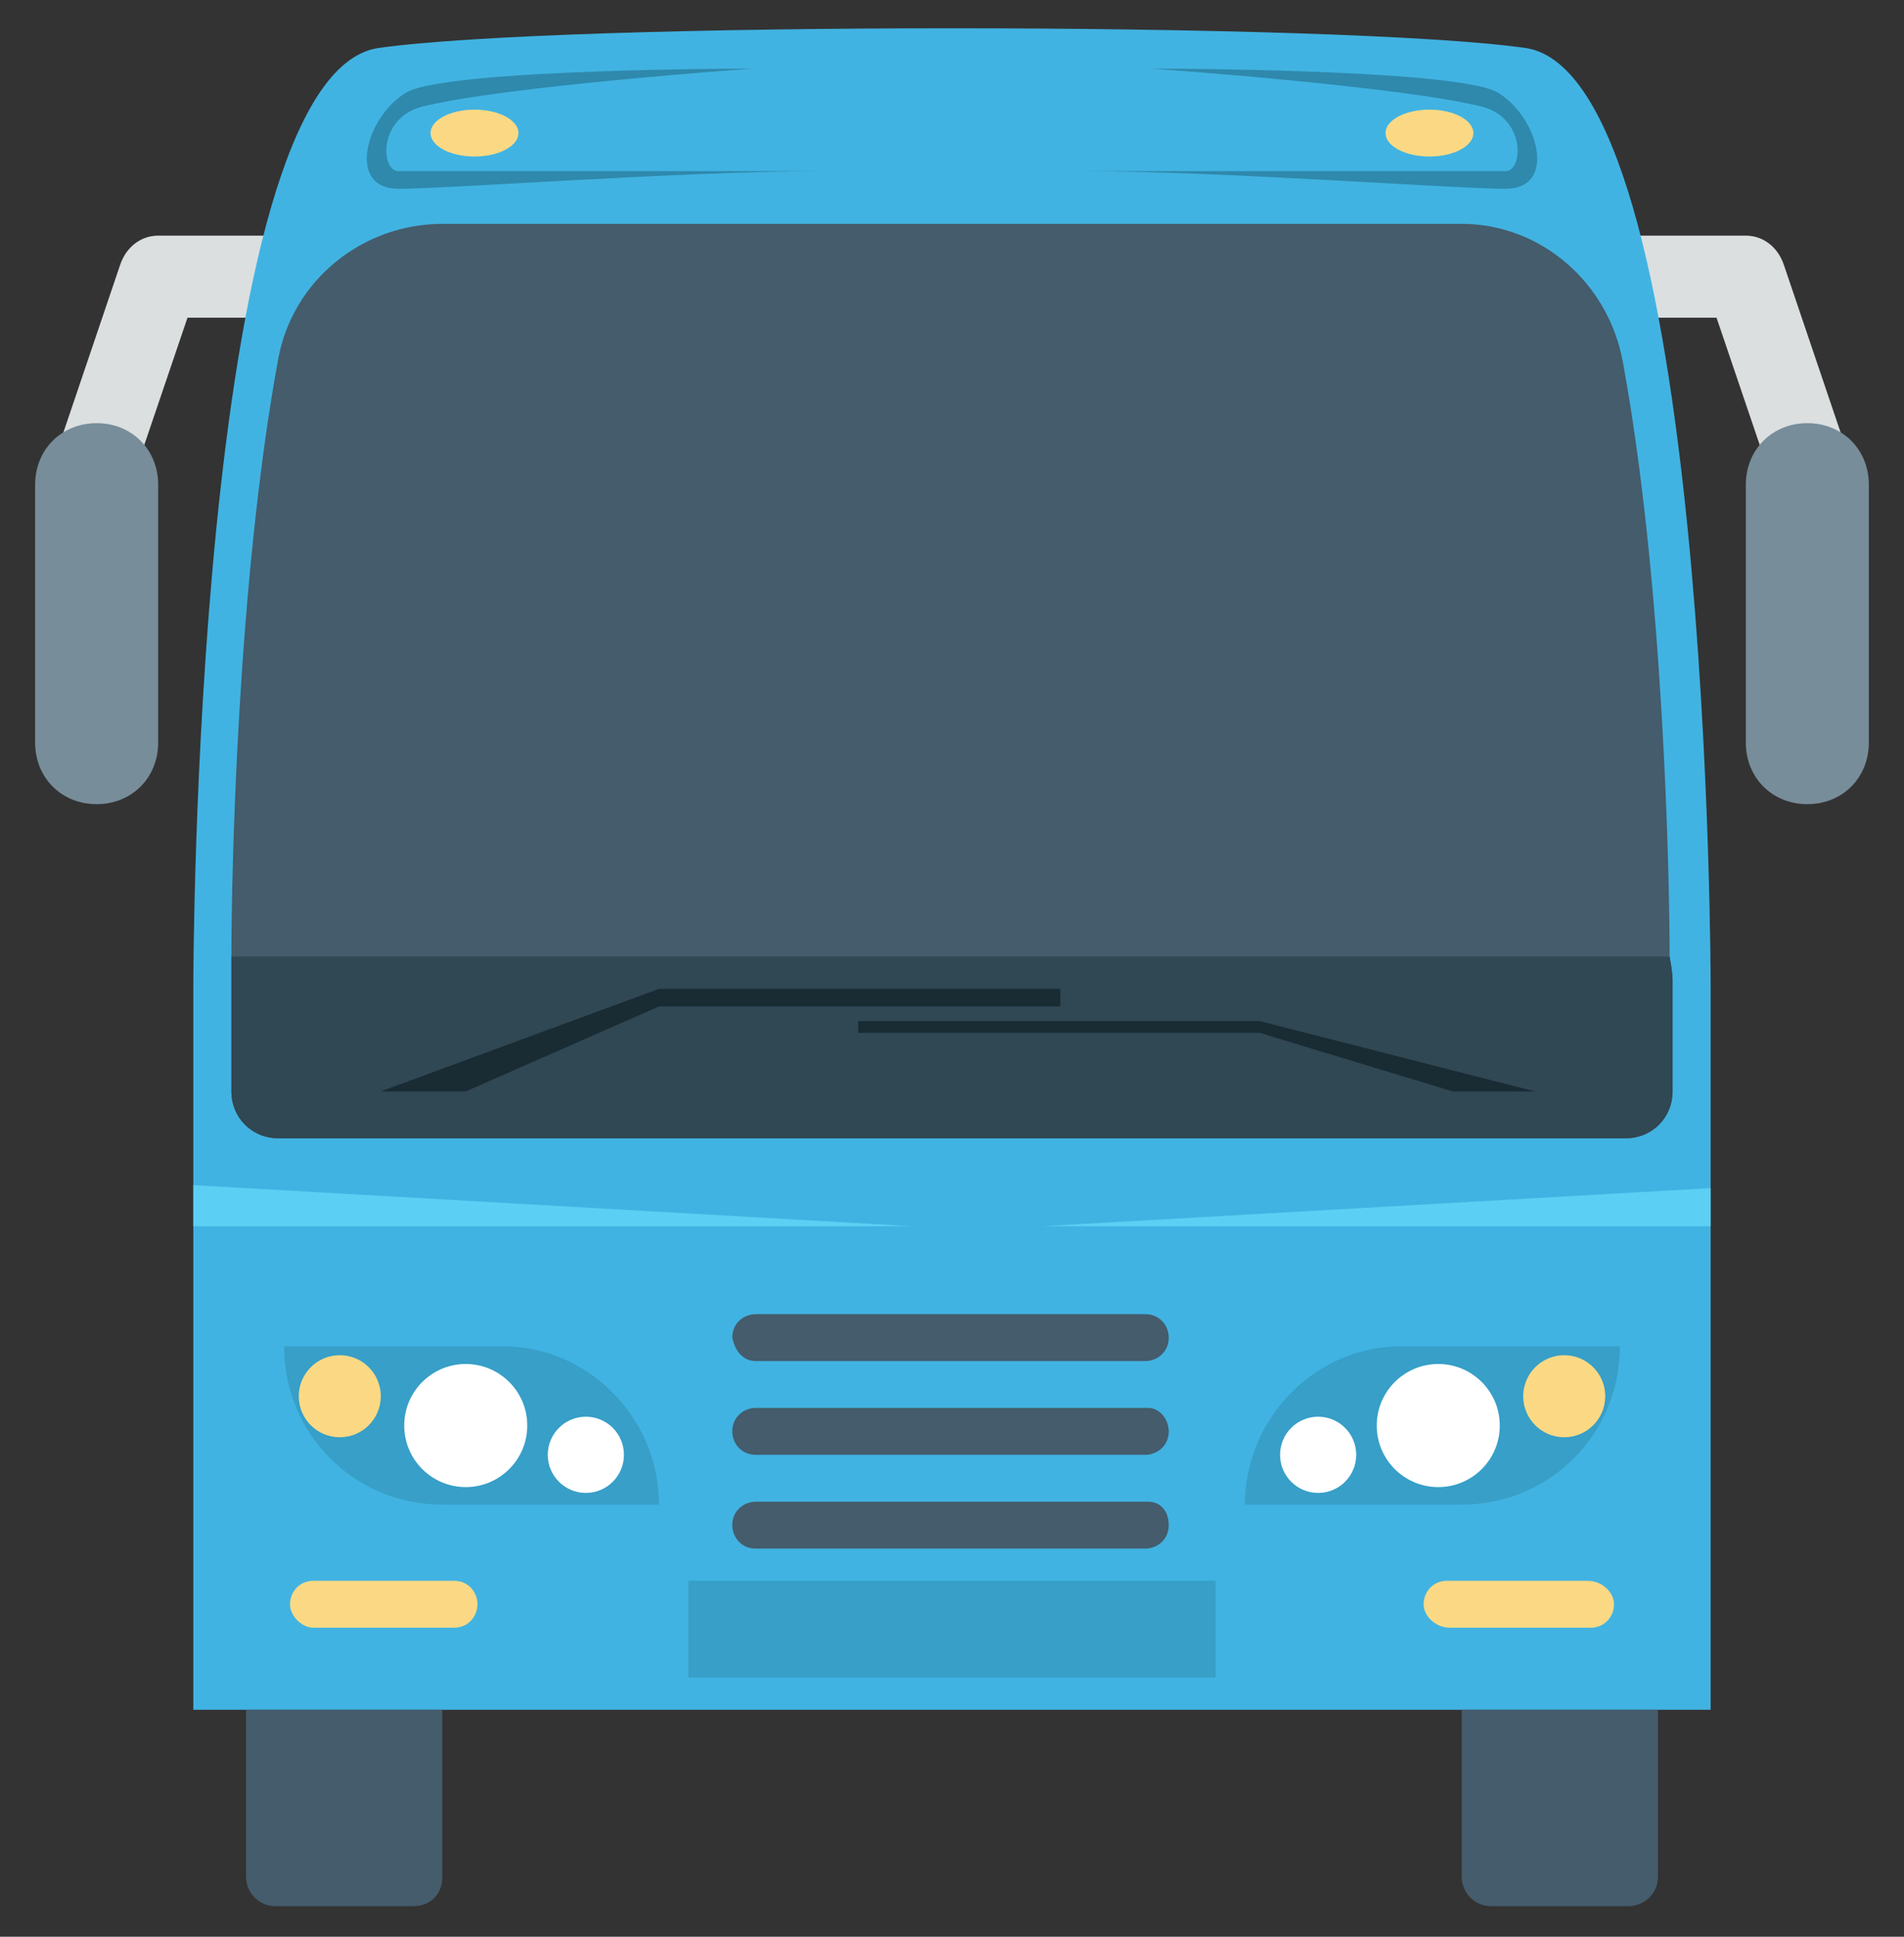 <svg width="60" height="61" viewBox="0 0 60 61" fill="none" xmlns="http://www.w3.org/2000/svg">
<rect x="0" y="0" width="60" height="61" fill="#333333" stroke="none"/>
<g clip-path="url(#clip0_1462_31290)">
<path d="M3.046 15.822C2.954 15.822 2.769 15.822 2.677 15.73C2.031 15.545 1.662 14.806 1.846 14.068L3.785 8.345C3.969 7.791 4.431 7.422 4.985 7.422H9.323C10.062 7.422 10.616 7.976 10.616 8.714C10.616 9.453 10.062 10.007 9.323 10.007H5.908L4.246 14.899C4.154 15.453 3.6 15.822 3.046 15.822Z" fill="#DBDFE0"/>
<path d="M3.046 13.328C1.938 13.328 1.107 14.159 1.107 15.267V23.39C1.107 24.497 1.938 25.328 3.046 25.328C4.154 25.328 4.984 24.497 4.984 23.39V15.267C4.984 14.159 4.154 13.328 3.046 13.328Z" fill="#788D9A"/>
<path d="M56.954 15.822C57.046 15.822 57.231 15.822 57.323 15.73C57.969 15.545 58.339 14.806 58.154 14.068L56.215 8.345C56.031 7.791 55.569 7.422 55.016 7.422H50.677C49.939 7.422 49.385 7.976 49.385 8.714C49.385 9.453 49.939 10.007 50.677 10.007H54.093L55.754 14.899C55.846 15.453 56.4 15.822 56.954 15.822Z" fill="#DBDFE0"/>
<path d="M56.954 13.328C58.062 13.328 58.892 14.159 58.892 15.267V23.39C58.892 24.497 58.062 25.328 56.954 25.328C55.846 25.328 55.016 24.497 55.016 23.39V15.267C55.016 14.159 55.846 13.328 56.954 13.328Z" fill="#788D9A"/>
<path d="M53.907 31.052V53.852H6.092V31.052C6.092 31.052 6.092 2.437 11.907 1.514C17.723 0.683 42.276 0.683 48.092 1.514C53.907 2.437 53.907 31.052 53.907 31.052Z" fill="#41B3E2"/>
<path d="M52.707 30.866V34.374C52.707 35.205 52.061 35.851 51.23 35.851H8.769C7.938 35.851 7.292 35.205 7.292 34.374V30.866C7.292 30.866 7.292 30.589 7.292 30.128C7.292 27.543 7.477 18.312 8.769 11.297C9.23 8.805 11.446 7.051 13.938 7.051H46.061C48.553 7.051 50.677 8.897 51.138 11.389C52.431 18.405 52.615 27.635 52.615 30.22C52.707 30.589 52.707 30.866 52.707 30.866Z" fill="#445C6C"/>
<path d="M20.768 47.39H13.938C11.168 47.39 8.953 45.174 8.953 42.405H15.692C18.461 42.313 20.768 44.62 20.768 47.39Z" fill="#379FC8"/>
<path d="M14.677 46.838C15.747 46.838 16.615 45.97 16.615 44.899C16.615 43.829 15.747 42.961 14.677 42.961C13.606 42.961 12.738 43.829 12.738 44.899C12.738 45.97 13.606 46.838 14.677 46.838Z" fill="white"/>
<path d="M18.462 47.021C19.125 47.021 19.662 46.484 19.662 45.821C19.662 45.158 19.125 44.621 18.462 44.621C17.799 44.621 17.262 45.158 17.262 45.821C17.262 46.484 17.799 47.021 18.462 47.021Z" fill="white"/>
<path d="M10.707 45.268C11.421 45.268 12 44.69 12 43.976C12 43.262 11.421 42.684 10.707 42.684C9.994 42.684 9.415 43.262 9.415 43.976C9.415 44.69 9.994 45.268 10.707 45.268Z" fill="#FBD984"/>
<path d="M39.23 47.39H46.061C48.831 47.39 51.046 45.174 51.046 42.405H44.307C41.538 42.313 39.23 44.62 39.23 47.39Z" fill="#379FC8"/>
<path d="M45.323 46.838C46.394 46.838 47.262 45.97 47.262 44.899C47.262 43.829 46.394 42.961 45.323 42.961C44.253 42.961 43.385 43.829 43.385 44.899C43.385 45.97 44.253 46.838 45.323 46.838Z" fill="white"/>
<path d="M41.538 47.021C42.201 47.021 42.738 46.484 42.738 45.821C42.738 45.158 42.201 44.621 41.538 44.621C40.875 44.621 40.338 45.158 40.338 45.821C40.338 46.484 40.875 47.021 41.538 47.021Z" fill="white"/>
<path d="M49.292 45.268C50.006 45.268 50.585 44.69 50.585 43.976C50.585 43.262 50.006 42.684 49.292 42.684C48.579 42.684 48 43.262 48 43.976C48 44.69 48.579 45.268 49.292 45.268Z" fill="#FBD984"/>
<path d="M23.815 42.868H36.092C36.461 42.868 36.83 42.591 36.83 42.129C36.83 41.76 36.553 41.391 36.092 41.391H23.815C23.445 41.391 23.076 41.667 23.076 42.129C23.169 42.591 23.445 42.868 23.815 42.868ZM36.184 44.344H23.815C23.445 44.344 23.076 44.621 23.076 45.083C23.076 45.452 23.353 45.821 23.815 45.821H36.092C36.461 45.821 36.83 45.544 36.83 45.083C36.83 44.714 36.553 44.344 36.184 44.344ZM36.184 47.298H23.815C23.445 47.298 23.076 47.575 23.076 48.037C23.076 48.406 23.353 48.775 23.815 48.775H36.092C36.461 48.775 36.83 48.498 36.83 48.037C36.83 47.575 36.553 47.298 36.184 47.298Z" fill="#445C6C"/>
<path d="M38.308 49.789H21.692V52.835H38.308V49.789Z" fill="#379FC8"/>
<path d="M14.308 49.789H9.877C9.416 49.789 9.139 50.158 9.139 50.528C9.139 50.897 9.508 51.266 9.877 51.266H14.308C14.769 51.266 15.046 50.897 15.046 50.528C15.046 50.158 14.769 49.789 14.308 49.789ZM50.031 49.789H45.6C45.139 49.789 44.862 50.158 44.862 50.528C44.862 50.897 45.231 51.266 45.693 51.266H50.123C50.585 51.266 50.862 50.897 50.862 50.528C50.862 50.158 50.492 49.789 50.031 49.789Z" fill="#FBD984"/>
<path d="M7.754 53.852V59.113C7.754 59.575 8.123 60.036 8.677 60.036H13.015C13.569 60.036 13.938 59.667 13.938 59.113V53.852H7.754ZM46.062 53.852V59.113C46.062 59.575 46.431 60.036 46.985 60.036H51.323C51.785 60.036 52.246 59.667 52.246 59.113V53.852H46.062Z" fill="#445C6C"/>
<path d="M28.707 38.62H6.092V37.328L28.707 38.62Z" fill="#5BD0F4"/>
<path d="M53.907 37.422V38.622H32.861L53.907 37.422Z" fill="#5BD0F4"/>
<path d="M52.707 30.867V34.375C52.707 35.206 52.061 35.852 51.23 35.852H8.769C7.938 35.852 7.292 35.206 7.292 34.375V30.867C7.292 30.867 7.292 30.59 7.292 30.129H52.615C52.707 30.59 52.707 30.867 52.707 30.867Z" fill="#304754"/>
<path d="M12 34.375L20.769 31.145H33.415V31.698H20.769L14.677 34.375H12Z" fill="#192B33"/>
<path d="M48.369 34.376L39.692 32.16H27.046V32.529H39.692L45.784 34.376H48.369Z" fill="#192B33"/>
<path d="M23.722 2.16C23.722 2.16 14.215 2.16 12.83 2.899C11.538 3.637 10.892 5.945 12.553 5.945C14.215 5.945 21.507 5.391 25.938 5.391C25.938 5.391 14.861 5.391 12.553 5.391C11.999 5.391 11.907 3.729 13.292 3.36C15.876 2.714 23.722 2.16 23.722 2.16Z" fill="#2E89AC"/>
<path d="M14.953 4.93C15.718 4.93 16.338 4.599 16.338 4.192C16.338 3.784 15.718 3.453 14.953 3.453C14.188 3.453 13.568 3.784 13.568 4.192C13.568 4.599 14.188 4.93 14.953 4.93Z" fill="#FBD984"/>
<path d="M36.277 2.16C36.277 2.16 45.785 2.16 47.169 2.899C48.462 3.637 49.108 5.945 47.446 5.945C45.785 5.945 38.492 5.391 34.062 5.391C34.062 5.391 45.138 5.391 47.446 5.391C48 5.391 48.092 3.729 46.708 3.36C44.123 2.714 36.277 2.16 36.277 2.16Z" fill="#2E89AC"/>
<path d="M45.046 4.93C45.81 4.93 46.43 4.599 46.43 4.192C46.43 3.784 45.81 3.453 45.046 3.453C44.281 3.453 43.661 3.784 43.661 4.192C43.661 4.599 44.281 4.93 45.046 4.93Z" fill="#FBD984"/>
</g>
<defs>
<clipPath id="clip0_1462_31290">
<rect width="60" height="60" fill="white" transform="translate(0 0.5)"/>
</clipPath>
</defs>
</svg>
